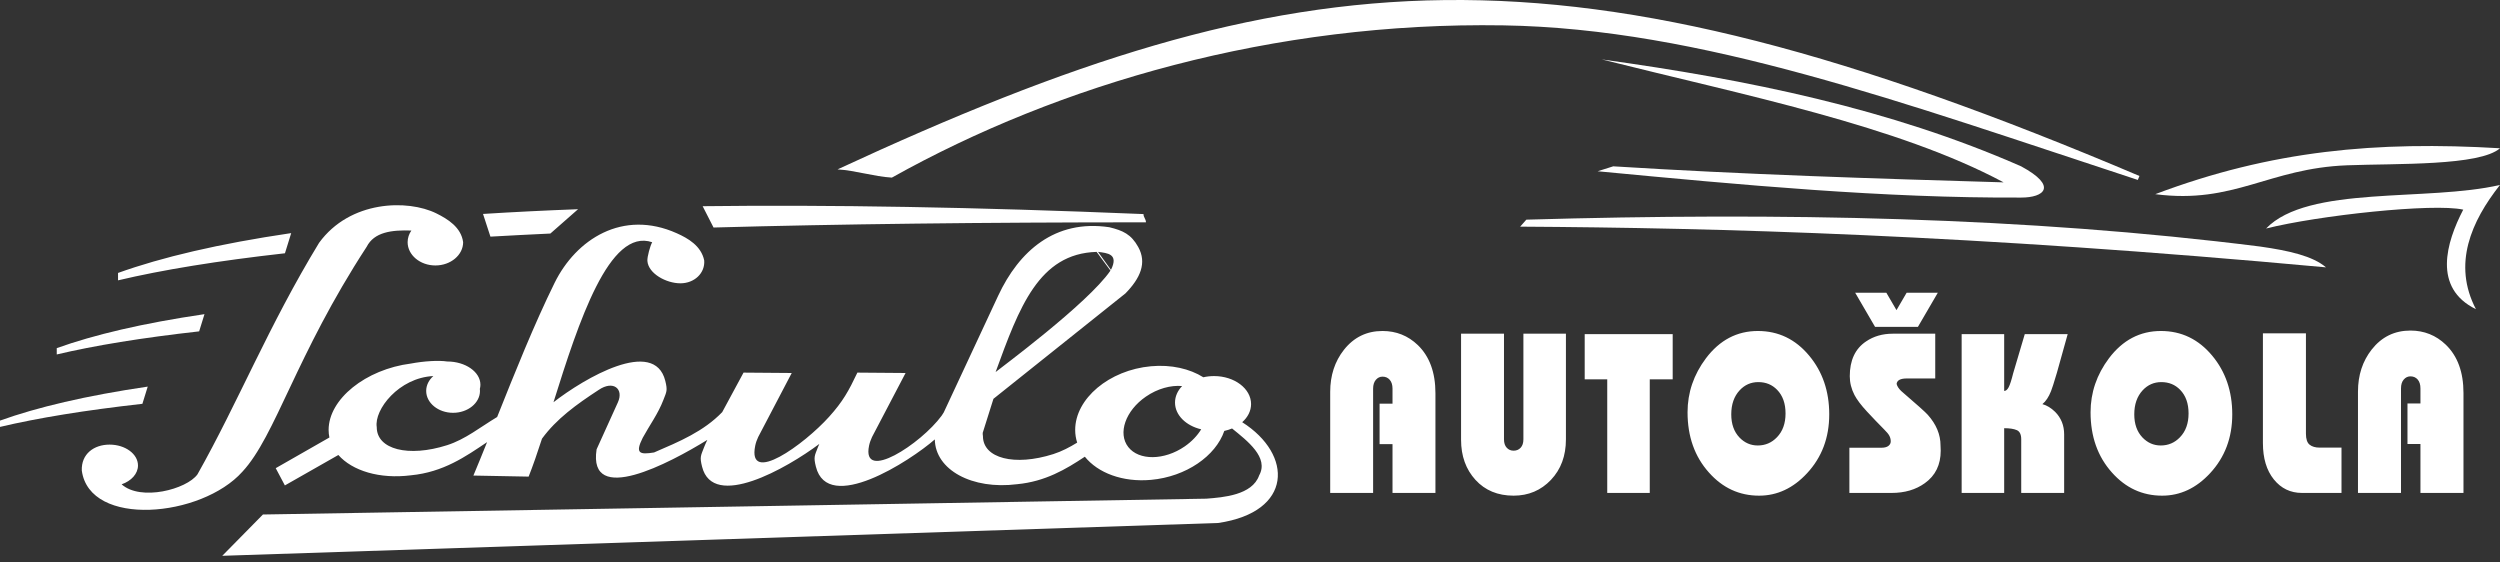 <svg width="200" height="45" viewBox="0 0 200 45" fill="none" xmlns="http://www.w3.org/2000/svg">
<rect x="0" y="0" width="200" height="45" fill="#333333" stroke="none"/>
<path fill-rule="evenodd" clip-rule="evenodd" d="M56.212 16.496C66.29 16.373 77.979 16.565 91.479 17.126C91.479 17.39 91.676 17.522 91.676 17.786C78.587 17.787 67.105 17.924 57.083 18.202L56.212 16.496ZM38.642 17.115C41.045 16.964 43.576 16.837 46.245 16.737L44.03 18.683C42.381 18.76 40.784 18.843 39.234 18.931L38.642 17.115ZM9.443 21.835C12.939 20.58 17.497 19.503 23.296 18.648L22.796 20.262C17.408 20.867 12.988 21.588 9.443 22.428C9.443 22.165 9.443 22.098 9.443 21.835ZM6.544 37.646C6.492 36.318 7.513 35.569 8.765 35.569C10.018 35.569 11.039 36.318 11.039 37.238C11.039 37.904 10.501 38.478 9.729 38.746C11.257 40.115 14.934 39.146 15.797 37.949C19.047 32.19 21.495 26.044 25.525 19.428C28.004 16.018 32.621 15.937 34.909 17.071C35.816 17.52 36.891 18.18 37.051 19.375C37.051 20.401 36.054 21.237 34.831 21.237C33.608 21.237 32.61 20.401 32.61 19.375C32.61 19.036 32.72 18.716 32.91 18.443C31.329 18.387 29.931 18.566 29.332 19.747C23.658 28.444 22.05 34.873 19.393 37.735C16.113 41.407 7.167 42.22 6.544 37.646ZM88.877 21.588C88.867 21.61 88.85 21.629 88.836 21.649ZM88.836 21.649C87.033 24.284 79.917 29.532 79.648 29.765C81.533 24.592 83.102 20.286 87.729 20.151M87.729 20.151C87.766 20.15 87.804 20.144 87.84 20.149ZM87.84 20.149C88.592 20.25 89.517 20.305 88.877 21.588ZM96.096 34.345C94.884 34.064 94.001 33.212 94.001 32.205C94.001 31.713 94.211 31.255 94.569 30.884C93.669 30.802 92.605 31.085 91.67 31.731C90.039 32.853 89.404 34.664 90.261 35.762C91.115 36.859 93.141 36.838 94.774 35.715C95.343 35.322 95.79 34.845 96.096 34.345ZM57.766 32.991L59.483 29.809L63.338 29.84L60.657 34.958C60.549 35.188 60.465 35.421 60.418 35.653C59.76 38.87 64.335 35.557 66.329 33.342C67.429 32.12 67.889 31.288 68.591 29.809L72.446 29.84L69.764 34.958C69.657 35.188 69.573 35.421 69.525 35.653C68.909 38.624 73.671 35.516 75.329 33.26C75.382 33.171 75.439 33.082 75.5 32.994L79.853 23.66C81.519 20.09 84.398 17.531 88.744 18.178C89.834 18.444 90.49 18.736 91.057 19.758C91.772 21.042 91.216 22.265 90.037 23.471L79.475 31.906C79.181 32.832 78.895 33.748 78.617 34.629C78.615 34.718 78.621 34.806 78.635 34.888C78.635 36.669 81.163 37.315 84.264 36.328C84.942 36.111 85.566 35.783 86.174 35.41C86.07 35.088 86.015 34.747 86.015 34.392C86.015 31.888 88.74 29.602 92.08 29.3C93.702 29.153 95.177 29.499 96.267 30.182C96.54 30.119 96.829 30.086 97.128 30.086C98.757 30.086 100.086 31.091 100.086 32.325C100.086 32.878 99.818 33.385 99.376 33.776C103.459 36.368 103.449 40.958 97.459 41.838L17.781 44.464L21.035 41.16L96.506 39.894C97.857 39.79 100.177 39.613 100.732 38.033C101.53 36.602 99.794 35.275 98.565 34.278C98.37 34.36 98.163 34.426 97.944 34.474C97.257 36.48 94.887 38.135 92.08 38.389C89.812 38.594 87.827 37.831 86.787 36.536C85.267 37.546 83.625 38.519 81.374 38.736C77.767 39.195 74.823 37.588 74.785 35.153C72.783 36.901 66.226 41.14 65.272 37.336C65.074 36.544 65.169 36.47 65.431 35.785C65.46 35.708 65.5 35.616 65.545 35.514C62.95 37.462 57.041 40.828 56.166 37.336C55.967 36.544 56.062 36.47 56.324 35.785C56.381 35.635 56.471 35.43 56.586 35.191C53.553 37.062 47.018 40.515 47.728 35.946C48.295 34.694 48.864 33.441 49.431 32.189C49.919 31.113 49.067 30.396 47.894 31.193C46.127 32.348 44.519 33.504 43.359 35.094C42.992 36.226 42.637 37.261 42.291 38.129L37.872 38.045C38.223 37.209 38.589 36.31 38.967 35.37C37.248 36.526 35.467 37.773 32.878 38.023C30.37 38.342 28.182 37.663 27.069 36.399L22.79 38.834L22.058 37.453L26.352 35C26.311 34.804 26.289 34.602 26.289 34.393C26.289 31.931 29.25 29.545 32.878 29.083C33.916 28.889 35.081 28.815 35.774 28.919C37.239 28.919 38.433 29.755 38.433 30.779C38.433 30.892 38.417 31.004 38.388 31.112C38.393 31.166 38.398 31.22 38.398 31.274C38.398 32.237 37.431 33.025 36.246 33.025C35.062 33.025 34.095 32.237 34.095 31.274C34.095 30.816 34.312 30.397 34.667 30.084C31.914 30.216 29.915 32.771 30.14 34.175C30.14 35.955 32.669 36.602 35.769 35.614C37.225 35.151 38.433 34.161 39.772 33.36C41.18 29.828 42.736 25.939 44.368 22.628C46.081 19.155 49.81 16.717 54.148 18.663C55.036 19.061 56.096 19.665 56.337 20.836C56.415 21.843 55.559 22.665 54.431 22.665C53.301 22.665 51.871 21.889 51.792 20.881C51.765 20.548 52.021 19.648 52.175 19.379C48.746 18.203 46.3 25.732 44.279 32.179C46.736 30.267 52.345 26.969 53.222 30.465C53.42 31.255 53.326 31.331 53.063 32.015C52.654 33.084 51.964 34.025 51.415 35.029C50.779 36.294 51.193 36.38 52.325 36.197C54.372 35.316 56.287 34.515 57.783 32.964" fill="white"/>
<path fill-rule="evenodd" clip-rule="evenodd" d="M67.003 13.551C68.452 13.639 69.9 14.122 71.349 14.209C84.752 6.714 101.886 1.734 120.262 2.029C136.115 2.284 152.124 8.195 171.026 14.395L171.156 14.078C124.838 -5.575 104.018 -3.621 67.003 13.551Z" fill="white"/>
<path fill-rule="evenodd" clip-rule="evenodd" d="M128.138 4.753C139.831 6.368 151.226 8.706 161.69 13.306C164.662 14.91 163.522 15.811 161.69 15.806C150.663 15.858 139.363 14.797 127.81 13.701C128.226 13.569 128.643 13.438 129.059 13.306C139.479 13.959 149.958 14.287 160.291 14.589C151.796 10.049 139.593 7.628 128.138 4.753Z" fill="white"/>
<path fill-rule="evenodd" clip-rule="evenodd" d="M121.613 18.132C121.778 17.945 121.942 17.76 122.106 17.573C142.463 16.982 162.076 17.356 180.808 19.723C183.134 20.053 185.032 20.487 186.078 21.388C157.543 18.762 137.431 18.23 121.613 18.132Z" fill="white"/>
<path fill-rule="evenodd" clip-rule="evenodd" d="M148.415 23.42H150.908L151.719 24.811L152.53 23.42H155.024L153.435 26.147H150.003L148.415 23.42ZM170.742 33.148C170.742 33.923 170.961 34.541 171.4 35.002C171.808 35.425 172.293 35.638 172.858 35.638C173.464 35.638 173.977 35.419 174.395 34.983C174.854 34.511 175.085 33.875 175.085 33.075C175.085 32.276 174.86 31.646 174.411 31.185C174.013 30.774 173.512 30.568 172.905 30.568C172.321 30.568 171.823 30.786 171.416 31.221C170.966 31.706 170.742 32.348 170.742 33.148ZM167.245 32.984C167.245 31.409 167.737 29.968 168.719 28.659C169.817 27.206 171.201 26.479 172.874 26.479C174.516 26.479 175.884 27.139 176.982 28.46C178.048 29.743 178.581 31.307 178.581 33.148C178.581 35.014 177.99 36.582 176.809 37.855C175.701 39.054 174.42 39.653 172.968 39.653C171.39 39.653 170.052 39.035 168.954 37.801C167.815 36.528 167.245 34.923 167.245 32.984ZM156.932 39.435V26.733H160.334V31.276C160.47 31.276 160.59 31.177 160.695 30.976C160.799 30.776 160.92 30.404 161.055 29.859L161.981 26.733H165.414L164.552 29.822C164.31 30.634 164.154 31.124 164.081 31.294C163.893 31.767 163.663 32.112 163.391 32.33C163.747 32.427 164.087 32.633 164.41 32.948C164.891 33.432 165.132 34.033 165.132 34.748V39.435H161.698V35.147C161.698 34.759 161.581 34.514 161.345 34.411C161.11 34.308 160.774 34.256 160.334 34.256V39.435H156.932ZM147.951 39.435V35.819H150.507C150.758 35.819 150.945 35.771 151.071 35.674C151.197 35.577 151.26 35.456 151.26 35.31C151.26 35.153 151.223 35.004 151.15 34.865C151.077 34.726 150.94 34.559 150.742 34.366C150.272 33.893 149.807 33.408 149.347 32.911C148.887 32.415 148.557 31.979 148.359 31.603C148.108 31.119 147.982 30.616 147.982 30.095C147.982 28.823 148.417 27.896 149.284 27.315C149.89 26.903 150.601 26.696 151.416 26.696H154.819V30.277H152.545C152.032 30.277 151.761 30.423 151.729 30.713C151.772 30.894 151.891 31.082 152.09 31.276C153.345 32.354 154.055 32.991 154.222 33.184C154.902 33.947 155.242 34.765 155.242 35.638L155.257 36.055C155.257 37.182 154.835 38.048 153.987 38.653C153.266 39.175 152.378 39.435 151.322 39.435H147.951ZM138.501 33.148C138.501 33.923 138.72 34.541 139.159 35.002C139.567 35.425 140.053 35.638 140.617 35.638C141.223 35.638 141.736 35.419 142.153 34.983C142.613 34.511 142.843 33.875 142.843 33.075C142.843 32.276 142.618 31.646 142.169 31.185C141.772 30.774 141.271 30.568 140.664 30.568C140.078 30.568 139.581 30.786 139.175 31.221C138.724 31.706 138.501 32.348 138.501 33.148ZM135.004 32.984C135.004 31.409 135.495 29.968 136.478 28.659C137.575 27.206 138.96 26.479 140.632 26.479C142.274 26.479 143.643 27.139 144.74 28.46C145.807 29.743 146.339 31.307 146.339 33.148C146.339 35.014 145.749 36.582 144.568 37.855C143.46 39.054 142.179 39.653 140.727 39.653C139.148 39.653 137.81 39.035 136.713 37.801C135.574 36.528 135.004 34.923 135.004 32.984ZM128.579 39.435V30.349H126.776V26.733H133.815V30.349H131.981V39.435H128.579ZM116.885 26.696H120.319V35.147C120.319 35.437 120.392 35.662 120.539 35.819C120.685 35.977 120.868 36.055 121.088 36.055C121.317 36.055 121.505 35.977 121.651 35.819C121.798 35.662 121.872 35.437 121.872 35.147V26.696H125.274V35.147C125.274 36.468 124.874 37.549 124.075 38.391C123.275 39.232 122.279 39.653 121.088 39.653C119.823 39.653 118.806 39.232 118.038 38.391C117.27 37.549 116.885 36.479 116.885 35.183V26.696ZM106.416 39.435V31.349C106.416 30.041 106.781 28.919 107.513 27.987C108.307 26.981 109.337 26.479 110.601 26.479C111.699 26.479 112.64 26.854 113.424 27.605C114.364 28.514 114.835 29.799 114.835 31.459V39.435H111.401V35.528H110.367V32.293H111.401V31.095C111.401 30.791 111.328 30.556 111.181 30.386C111.035 30.216 110.842 30.132 110.601 30.132C110.392 30.132 110.215 30.216 110.068 30.386C109.923 30.556 109.849 30.791 109.849 31.095V39.435H106.416ZM188.638 39.435V31.329C188.638 30.017 189.004 28.894 189.738 27.959C190.534 26.95 191.566 26.445 192.834 26.445C193.934 26.445 194.878 26.822 195.663 27.576C196.607 28.486 197.078 29.774 197.078 31.438V39.435H193.636V35.518H192.598V32.276H193.636V31.073C193.636 30.769 193.562 30.533 193.416 30.363C193.269 30.193 193.075 30.108 192.834 30.108C192.624 30.108 192.447 30.193 192.3 30.363C192.153 30.533 192.08 30.769 192.08 31.073V39.435H188.638ZM187.32 39.435H184.161C183.239 39.435 182.487 39.074 181.905 38.351C181.324 37.629 181.033 36.66 181.033 35.446V26.665H184.475V34.699C184.475 35.123 184.572 35.416 184.766 35.573C184.96 35.731 185.23 35.81 185.576 35.81H187.32V39.435Z" fill="white"/>
<path fill-rule="evenodd" clip-rule="evenodd" d="M4.54 27.851C7.522 26.78 11.412 25.861 16.359 25.132L15.932 26.509C11.335 27.026 7.564 27.641 4.54 28.357C4.54 28.133 4.54 28.076 4.54 27.851Z" fill="white"/>
<path fill-rule="evenodd" clip-rule="evenodd" d="M0 33.648C2.983 32.577 6.872 31.657 11.818 30.928L11.392 32.305C6.795 32.822 3.024 33.437 0 34.153C0 33.929 0 33.871 0 33.648Z" fill="white"/>
<path d="M172.421 15.534C181.734 12.021 190.127 11.277 200 11.861C198.378 13.282 191.758 13.073 187.789 13.223C181.466 13.46 178.744 16.354 172.421 15.534Z" fill="white"/>
<path d="M181.287 18.281C184.634 14.794 194.192 16.15 200 14.794C197.701 17.708 196.186 21.124 198.075 24.735C194.605 23.038 195.694 19.399 197.059 16.771C194.656 16.238 185.464 17.234 181.287 18.281Z" fill="white"/>
</svg>
